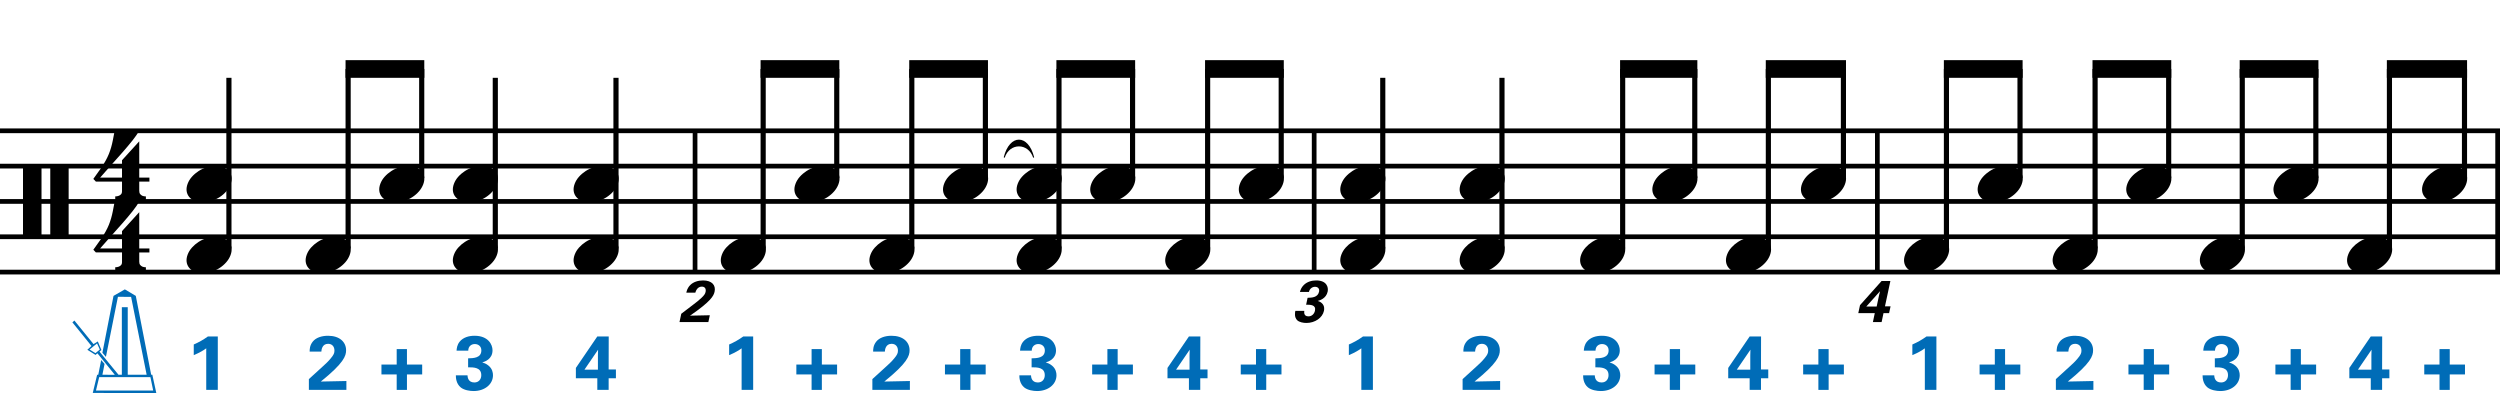 <?xml version="1.0" encoding="utf-8"?>
<!-- Generator: Adobe Illustrator 14.0.0, SVG Export Plug-In . SVG Version: 6.00 Build 43363)  -->
<!DOCTYPE svg PUBLIC "-//W3C//DTD SVG 1.1//EN" "http://www.w3.org/Graphics/SVG/1.1/DTD/svg11.dtd">
<svg version="1.1" id="Layer_1" xmlns="http://www.w3.org/2000/svg" xmlns:xlink="http://www.w3.org/1999/xlink" x="0px" y="0px"
	 width="544.104px" height="89.022px" viewBox="0 0 544.104 89.022" enable-background="new 0 0 544.104 89.022"
	 xml:space="preserve">
<g>
	<path d="M5.007,36.028h4.028V51.71H5.007V36.028z M10.942,36.028h3.998V51.71h-3.998V36.028z"/>
</g>
<g>
	<path d="M30.307,54.939v2.03c0,0.308,0.072,0.543,0.215,0.707c0.143,0.164,0.308,0.287,0.492,0.369
		c0.226,0.081,0.472,0.123,0.738,0.123v0.8H25.08v-0.8c0.266,0,0.512-0.042,0.738-0.123c0.184-0.062,0.354-0.169,0.507-0.323
		c0.153-0.153,0.23-0.385,0.23-0.691v-2.092h-5.689l-0.553-0.584c0.615-0.84,1.138-1.573,1.568-2.198
		c0.43-0.625,0.794-1.204,1.091-1.737c0.297-0.533,0.538-1.03,0.723-1.491c0.185-0.461,0.349-0.938,0.492-1.43
		c0.143-0.492,0.271-1.03,0.384-1.614c0.112-0.584,0.241-1.255,0.384-2.014h5.32c-0.308,0.595-0.784,1.297-1.43,2.106
		c-0.646,0.81-1.369,1.671-2.168,2.583c-0.8,0.912-1.63,1.845-2.491,2.798c-0.861,0.953-1.661,1.861-2.398,2.722h4.766v-3.782
		l3.751-4.121v7.903h2.214v0.86H30.307z"/>
</g>
<g>
	<path d="M30.307,39.52v2.03c0,0.308,0.072,0.543,0.215,0.707c0.143,0.164,0.308,0.287,0.492,0.369
		c0.226,0.082,0.472,0.123,0.738,0.123v0.799H25.08v-0.799c0.266,0,0.512-0.042,0.738-0.123c0.184-0.062,0.354-0.169,0.507-0.323
		c0.153-0.154,0.23-0.385,0.23-0.692V39.52h-5.689l-0.553-0.584c0.615-0.841,1.138-1.574,1.568-2.199
		c0.43-0.625,0.794-1.204,1.091-1.737c0.297-0.533,0.538-1.03,0.723-1.491c0.185-0.461,0.349-0.938,0.492-1.43
		c0.143-0.492,0.271-1.03,0.384-1.614c0.112-0.584,0.241-1.255,0.384-2.014h5.32c-0.308,0.595-0.784,1.297-1.43,2.106
		c-0.646,0.81-1.369,1.671-2.168,2.583c-0.8,0.912-1.63,1.845-2.491,2.798c-0.861,0.953-1.661,1.86-2.398,2.721h4.766v-3.782
		l3.751-4.121v7.903h2.214v0.861H30.307z"/>
</g>
<line fill="none" stroke="#000000" stroke-width="1.024" stroke-miterlimit="10" x1="151.272" y1="28.467" x2="151.272" y2="59.217"/>
<line fill="none" stroke="#000000" stroke-width="1.024" stroke-miterlimit="10" x1="286.017" y1="28.467" x2="286.017" y2="59.217"/>
<line fill="none" stroke="#000000" stroke-width="1.024" stroke-miterlimit="10" x1="408.59" y1="28.467" x2="408.59" y2="59.217"/>
<line fill="none" stroke="#000000" stroke-width="1.024" stroke-miterlimit="10" x1="543.592" y1="28.467" x2="543.592" y2="59.217"/>
<line fill="none" stroke="#000000" stroke-width="1.028" stroke-miterlimit="10" x1="0" y1="28.467" x2="544.104" y2="28.467"/>
<line fill="none" stroke="#000000" stroke-width="1.028" stroke-miterlimit="10" x1="0" y1="36.154" x2="544.104" y2="36.154"/>
<line fill="none" stroke="#000000" stroke-width="1.028" stroke-miterlimit="10" x1="0" y1="43.842" x2="544.104" y2="43.842"/>
<line fill="none" stroke="#000000" stroke-width="1.028" stroke-miterlimit="10" x1="0" y1="51.529" x2="544.104" y2="51.529"/>
<line fill="none" stroke="#000000" stroke-width="1.028" stroke-miterlimit="10" x1="0" y1="59.217" x2="544.104" y2="59.217"/>
<line fill="none" stroke="#000000" stroke-width="1.121" stroke-miterlimit="10" x1="49.822" y1="54.091" x2="49.822" y2="16.936"/>
<g>
	<path d="M40.833,40.008c0.205-0.554,0.518-1.066,0.938-1.538c0.42-0.471,0.907-0.886,1.46-1.245
		c0.554-0.358,1.148-0.635,1.784-0.831c0.635-0.194,1.281-0.292,1.937-0.292c0.656,0,1.23,0.107,1.722,0.323
		c0.492,0.215,0.886,0.503,1.184,0.861c0.297,0.359,0.477,0.779,0.538,1.261c0.062,0.482-0.01,0.999-0.215,1.553
		c-0.206,0.553-0.518,1.071-0.938,1.553c-0.42,0.481-0.907,0.902-1.461,1.261c-0.553,0.358-1.158,0.635-1.814,0.831
		c-0.656,0.194-1.302,0.292-1.938,0.292c-0.656,0-1.225-0.108-1.707-0.323c-0.482-0.215-0.872-0.508-1.168-0.876
		c-0.297-0.369-0.477-0.795-0.538-1.276C40.557,41.079,40.628,40.562,40.833,40.008z"/>
</g>
<g>
	<path d="M40.833,55.427c0.205-0.553,0.518-1.065,0.938-1.537c0.42-0.471,0.907-0.887,1.46-1.245s1.148-0.636,1.784-0.831
		c0.635-0.193,1.281-0.291,1.937-0.291c0.656,0,1.23,0.107,1.722,0.322c0.492,0.215,0.886,0.503,1.184,0.861
		c0.297,0.359,0.477,0.779,0.538,1.261s-0.01,0.999-0.215,1.553c-0.206,0.554-0.518,1.071-0.938,1.553
		c-0.42,0.481-0.907,0.901-1.461,1.261c-0.553,0.358-1.158,0.635-1.814,0.83c-0.656,0.195-1.302,0.293-1.938,0.293
		c-0.656,0-1.225-0.108-1.707-0.323c-0.482-0.216-0.872-0.508-1.168-0.876c-0.297-0.369-0.477-0.795-0.538-1.277
		C40.557,56.499,40.628,55.982,40.833,55.427z"/>
</g>
<g>
	<path fill="#006CB7" d="M22.289,76.776l2.416-12.38l2.466-1.416l2.383,1.416l3.349,17.162h0.25l0.866,3.982l-13.83-0.017
		l0.95-3.949l0.25-0.017l0.633-3.199l0.733,0.85l-0.467,2.35l2.699,0.017l-3.782-4.683l-0.417,0.351l-1.783-1.116l0.899-0.834
		l-4.149-5.132l0.433-0.399l4.166,5.132l0.933-0.583l0.783,1.866l-0.417,0.35l4.132,5.032h0.733V66.862h1.283v14.696h4.115
		l-3.382-16.945l-2.866-0.018l-2.616,13.08L22.289,76.776z M20.772,76.859l0.95-0.783l-0.6-1.332l-1.633,1.332L20.772,76.859z
		 M20.889,84.991h12.447l-0.6-2.916H21.589L20.889,84.991z"/>
</g>
<g>
	<path d="M66.753,55.427c0.205-0.553,0.518-1.065,0.938-1.537c0.42-0.471,0.907-0.887,1.46-1.245s1.148-0.636,1.784-0.831
		c0.635-0.193,1.281-0.291,1.937-0.291c0.656,0,1.23,0.107,1.722,0.322c0.492,0.215,0.886,0.503,1.184,0.861
		c0.297,0.359,0.477,0.779,0.538,1.261s-0.01,0.999-0.215,1.553c-0.206,0.554-0.518,1.071-0.938,1.553
		c-0.42,0.481-0.907,0.901-1.461,1.261c-0.553,0.358-1.158,0.635-1.814,0.83c-0.656,0.195-1.302,0.293-1.938,0.293
		c-0.656,0-1.225-0.108-1.707-0.323c-0.482-0.216-0.872-0.508-1.168-0.876c-0.297-0.369-0.477-0.795-0.538-1.277
		C66.477,56.499,66.548,55.982,66.753,55.427z"/>
</g>
<line fill="none" stroke="#000000" stroke-width="1.121" stroke-miterlimit="10" x1="75.767" y1="54.091" x2="75.767" y2="15.014"/>
<g>
	<path d="M82.773,40.008c0.205-0.554,0.518-1.066,0.938-1.538c0.42-0.471,0.907-0.886,1.46-1.245
		c0.554-0.358,1.148-0.635,1.784-0.831c0.635-0.194,1.281-0.292,1.937-0.292c0.656,0,1.23,0.107,1.722,0.323
		c0.492,0.215,0.886,0.503,1.184,0.861c0.297,0.359,0.477,0.779,0.538,1.261c0.062,0.482-0.01,0.999-0.215,1.553
		c-0.206,0.553-0.518,1.071-0.938,1.553c-0.42,0.481-0.907,0.902-1.461,1.261c-0.553,0.358-1.158,0.635-1.814,0.831
		c-0.656,0.194-1.302,0.292-1.938,0.292c-0.656,0-1.225-0.108-1.707-0.323c-0.482-0.215-0.872-0.508-1.168-0.876
		c-0.297-0.369-0.477-0.795-0.538-1.276C82.497,41.079,82.568,40.562,82.773,40.008z"/>
</g>
<line fill="none" stroke="#000000" stroke-width="1.121" stroke-miterlimit="10" x1="91.783" y1="38.717" x2="91.783" y2="15.014"/>
<polyline points="92.343,13.092 75.207,13.092 75.207,16.936 92.343,16.936 "/>
<line fill="none" stroke="#000000" stroke-width="1.121" stroke-miterlimit="10" x1="107.798" y1="54.091" x2="107.798" y2="16.936"/>
<g>
	<path d="M98.793,40.008c0.205-0.554,0.518-1.066,0.938-1.538c0.42-0.471,0.907-0.886,1.46-1.245
		c0.554-0.358,1.148-0.635,1.784-0.831c0.635-0.194,1.281-0.292,1.937-0.292c0.656,0,1.23,0.107,1.722,0.323
		c0.492,0.215,0.886,0.503,1.184,0.861c0.297,0.359,0.477,0.779,0.538,1.261c0.062,0.482-0.01,0.999-0.215,1.553
		c-0.206,0.553-0.518,1.071-0.938,1.553c-0.42,0.481-0.907,0.902-1.461,1.261c-0.553,0.358-1.158,0.635-1.814,0.831
		c-0.656,0.194-1.302,0.292-1.938,0.292c-0.656,0-1.225-0.108-1.707-0.323c-0.482-0.215-0.872-0.508-1.168-0.876
		c-0.297-0.369-0.477-0.795-0.538-1.276C98.517,41.079,98.588,40.562,98.793,40.008z"/>
</g>
<g>
	<path d="M98.793,55.427c0.205-0.553,0.518-1.065,0.938-1.537c0.42-0.471,0.907-0.887,1.46-1.245s1.148-0.636,1.784-0.831
		c0.635-0.193,1.281-0.291,1.937-0.291c0.656,0,1.23,0.107,1.722,0.322c0.492,0.215,0.886,0.503,1.184,0.861
		c0.297,0.359,0.477,0.779,0.538,1.261s-0.01,0.999-0.215,1.553c-0.206,0.554-0.518,1.071-0.938,1.553
		c-0.42,0.481-0.907,0.901-1.461,1.261c-0.553,0.358-1.158,0.635-1.814,0.83c-0.656,0.195-1.302,0.293-1.938,0.293
		c-0.656,0-1.225-0.108-1.707-0.323c-0.482-0.216-0.872-0.508-1.168-0.876c-0.297-0.369-0.477-0.795-0.538-1.277
		C98.517,56.499,98.588,55.982,98.793,55.427z"/>
</g>
<line fill="none" stroke="#000000" stroke-width="1.121" stroke-miterlimit="10" x1="134.064" y1="54.091" x2="134.064" y2="16.936"/>
<g>
	<path d="M125.073,40.008c0.205-0.554,0.518-1.066,0.938-1.538c0.42-0.471,0.907-0.886,1.46-1.245
		c0.554-0.358,1.148-0.635,1.784-0.831c0.635-0.194,1.281-0.292,1.937-0.292c0.656,0,1.23,0.107,1.722,0.323
		c0.492,0.215,0.886,0.503,1.184,0.861c0.297,0.359,0.477,0.779,0.538,1.261c0.062,0.482-0.01,0.999-0.215,1.553
		c-0.206,0.553-0.518,1.071-0.938,1.553c-0.42,0.481-0.907,0.902-1.461,1.261c-0.553,0.358-1.158,0.635-1.814,0.831
		c-0.656,0.194-1.302,0.292-1.938,0.292c-0.656,0-1.225-0.108-1.707-0.323c-0.482-0.215-0.872-0.508-1.168-0.876
		c-0.297-0.369-0.477-0.795-0.538-1.276C124.796,41.079,124.868,40.562,125.073,40.008z"/>
</g>
<g>
	<path d="M125.073,55.427c0.205-0.553,0.518-1.065,0.938-1.537c0.42-0.471,0.907-0.887,1.46-1.245s1.148-0.636,1.784-0.831
		c0.635-0.193,1.281-0.291,1.937-0.291c0.656,0,1.23,0.107,1.722,0.322c0.492,0.215,0.886,0.503,1.184,0.861
		c0.297,0.359,0.477,0.779,0.538,1.261s-0.01,0.999-0.215,1.553c-0.206,0.554-0.518,1.071-0.938,1.553
		c-0.42,0.481-0.907,0.901-1.461,1.261c-0.553,0.358-1.158,0.635-1.814,0.83c-0.656,0.195-1.302,0.293-1.938,0.293
		c-0.656,0-1.225-0.108-1.707-0.323c-0.482-0.216-0.872-0.508-1.168-0.876c-0.297-0.369-0.477-0.795-0.538-1.277
		C124.796,56.499,124.868,55.982,125.073,55.427z"/>
</g>
<g>
	<path fill="#006CB7" d="M42.17,74.976c1.083-0.467,2.116-1.05,3.083-1.75h2.149v11.631h-2.516v-9.048
		c-0.483,0.366-1.45,0.966-2.716,1.483V74.976z"/>
</g>
<g>
	<path fill="#006CB7" d="M67.224,82.507l3.016-2.749c0.533-0.483,1.133-1.017,1.75-1.767c0.65-0.783,0.8-1.149,0.8-1.683
		c0-0.884-0.517-1.483-1.383-1.483c-1.333,0-1.449,1.367-1.466,1.7h-2.55c0-0.467,0-1.333,0.684-2.183
		c0.666-0.834,1.899-1.267,3.315-1.267c2.533,0,3.933,1.366,3.933,3.165c0,1.2-0.467,2.75-5.499,6.799
		c1.683-0.033,1.883-0.05,3.199-0.066c1.783-0.033,1.983-0.033,2.366-0.05v1.933h-8.165V82.507z"/>
</g>
<g>
	<path fill="#006CB7" d="M86.336,81.492h-3.316v-2.15h3.316v-3.365h2.233v3.365h3.316v2.15h-3.316v3.365h-2.233V81.492z"/>
</g>
<g>
	<path fill="#006CB7" d="M101.747,81.691c0.017,0.367,0.117,1.55,1.5,1.55c0.933,0,1.5-0.683,1.5-1.583
		c0-1.717-1.649-1.717-2.866-1.717v-1.949c1.167-0.033,2.882-0.066,2.882-1.732c0-0.916-0.683-1.383-1.433-1.383
		c-0.717,0-1.417,0.482-1.417,1.449h-2.549c0.05-0.517,0.1-1.25,0.683-1.967c0.767-0.933,2-1.282,3.232-1.282
		c2.966,0,3.916,1.899,3.916,3.165c0,1.95-1.716,2.483-2.233,2.633c0.367,0.117,0.85,0.268,1.383,0.717
		c0.816,0.684,0.95,1.533,0.95,2.083c0,1.966-1.799,3.433-4.215,3.433c-0.833,0-2.05-0.184-2.799-0.783
		c-1.033-0.85-1.066-2.166-1.066-2.633H101.747z"/>
</g>
<g>
	<path fill="#006CB7" d="M125.334,82.324v-2.249L130,73.226h2.483l-0.017,7.182h1.583v1.916h-1.583v2.533H130v-2.533H125.334z
		 M127.2,80.458h2.933v-3.066c0-0.15,0.017-0.982,0.033-1.283L127.2,80.458z"/>
</g>
<g>
	<path d="M148.272,68.291l2.769-2.115c0.487-0.372,1.038-0.782,1.641-1.359c0.628-0.602,0.794-0.884,0.884-1.294
		c0.141-0.68-0.154-1.141-0.82-1.141c-1.025,0-1.333,1.051-1.41,1.308h-1.961c0.077-0.359,0.218-1.025,0.885-1.68
		c0.653-0.641,1.666-0.975,2.755-0.975c1.948,0,2.807,1.052,2.512,2.436c-0.192,0.924-0.808,2.115-5.345,5.23
		c1.308-0.026,1.461-0.039,2.474-0.052c1.372-0.026,1.525-0.026,1.833-0.038l-0.32,1.486h-6.281L148.272,68.291z"/>
</g>
<g>
	<path d="M157.113,55.427c0.205-0.553,0.518-1.065,0.938-1.537c0.42-0.471,0.907-0.887,1.46-1.245s1.148-0.636,1.784-0.831
		c0.635-0.193,1.281-0.291,1.937-0.291c0.656,0,1.23,0.107,1.722,0.322c0.492,0.215,0.886,0.503,1.184,0.861
		c0.297,0.359,0.477,0.779,0.538,1.261s-0.01,0.999-0.215,1.553c-0.206,0.554-0.518,1.071-0.938,1.553
		c-0.42,0.481-0.907,0.901-1.461,1.261c-0.553,0.358-1.158,0.635-1.814,0.83c-0.656,0.195-1.302,0.293-1.938,0.293
		c-0.656,0-1.225-0.108-1.707-0.323c-0.482-0.216-0.872-0.508-1.168-0.876c-0.297-0.369-0.477-0.795-0.538-1.277
		C156.836,56.499,156.908,55.982,157.113,55.427z"/>
</g>
<line fill="none" stroke="#000000" stroke-width="1.121" stroke-miterlimit="10" x1="166.095" y1="54.091" x2="166.095" y2="15.014"/>
<g>
	<path d="M173.133,40.008c0.205-0.554,0.518-1.066,0.938-1.538c0.42-0.471,0.907-0.886,1.46-1.245
		c0.554-0.358,1.148-0.635,1.784-0.831c0.635-0.194,1.281-0.292,1.937-0.292c0.656,0,1.23,0.107,1.722,0.323
		c0.492,0.215,0.886,0.503,1.184,0.861c0.297,0.359,0.477,0.779,0.538,1.261c0.062,0.482-0.01,0.999-0.215,1.553
		c-0.206,0.553-0.518,1.071-0.938,1.553c-0.42,0.481-0.907,0.902-1.461,1.261c-0.553,0.358-1.158,0.635-1.814,0.831
		c-0.656,0.194-1.302,0.292-1.938,0.292c-0.656,0-1.225-0.108-1.707-0.323c-0.482-0.215-0.872-0.508-1.168-0.876
		c-0.297-0.369-0.477-0.795-0.538-1.276C172.856,41.079,172.928,40.562,173.133,40.008z"/>
</g>
<line fill="none" stroke="#000000" stroke-width="1.121" stroke-miterlimit="10" x1="182.111" y1="38.717" x2="182.111" y2="15.014"/>
<polyline points="182.671,13.092 165.535,13.092 165.535,16.936 182.671,16.936 "/>
<g>
	<path d="M189.453,55.427c0.205-0.553,0.518-1.065,0.938-1.537c0.42-0.471,0.907-0.887,1.46-1.245s1.148-0.636,1.784-0.831
		c0.635-0.193,1.281-0.291,1.937-0.291c0.656,0,1.23,0.107,1.722,0.322c0.492,0.215,0.886,0.503,1.184,0.861
		c0.297,0.359,0.477,0.779,0.538,1.261s-0.01,0.999-0.215,1.553c-0.206,0.554-0.518,1.071-0.938,1.553
		c-0.42,0.481-0.907,0.901-1.461,1.261c-0.553,0.358-1.158,0.635-1.814,0.83c-0.656,0.195-1.302,0.293-1.938,0.293
		c-0.656,0-1.225-0.108-1.707-0.323c-0.482-0.216-0.872-0.508-1.168-0.876c-0.297-0.369-0.477-0.795-0.538-1.277
		C189.176,56.499,189.248,55.982,189.453,55.427z"/>
</g>
<line fill="none" stroke="#000000" stroke-width="1.121" stroke-miterlimit="10" x1="198.447" y1="54.091" x2="198.447" y2="15.014"/>
<g>
	<path d="M205.473,40.008c0.205-0.554,0.518-1.066,0.938-1.538c0.42-0.471,0.907-0.886,1.46-1.245
		c0.554-0.358,1.148-0.635,1.784-0.831c0.635-0.194,1.281-0.292,1.937-0.292c0.656,0,1.23,0.107,1.722,0.323
		c0.492,0.215,0.886,0.503,1.184,0.861c0.297,0.359,0.477,0.779,0.538,1.261c0.062,0.482-0.01,0.999-0.215,1.553
		c-0.206,0.553-0.518,1.071-0.938,1.553c-0.42,0.481-0.907,0.902-1.461,1.261c-0.553,0.358-1.158,0.635-1.814,0.831
		c-0.656,0.194-1.302,0.292-1.938,0.292c-0.656,0-1.225-0.108-1.707-0.323c-0.482-0.215-0.872-0.508-1.168-0.876
		c-0.297-0.369-0.477-0.795-0.538-1.276C205.196,41.079,205.268,40.562,205.473,40.008z"/>
</g>
<line fill="none" stroke="#000000" stroke-width="1.121" stroke-miterlimit="10" x1="214.462" y1="38.717" x2="214.462" y2="15.014"/>
<polyline points="215.023,13.092 197.886,13.092 197.886,16.936 215.023,16.936 "/>
<g>
	<path d="M221.493,40.008c0.205-0.554,0.518-1.066,0.938-1.538c0.42-0.471,0.907-0.886,1.46-1.245
		c0.554-0.358,1.148-0.635,1.784-0.831c0.635-0.194,1.281-0.292,1.937-0.292c0.656,0,1.23,0.107,1.722,0.323
		c0.492,0.215,0.886,0.503,1.184,0.861c0.297,0.359,0.477,0.779,0.538,1.261c0.062,0.482-0.01,0.999-0.215,1.553
		c-0.206,0.553-0.518,1.071-0.938,1.553c-0.42,0.481-0.907,0.902-1.461,1.261c-0.553,0.358-1.158,0.635-1.814,0.831
		c-0.656,0.194-1.302,0.292-1.938,0.292c-0.656,0-1.225-0.108-1.707-0.323c-0.482-0.215-0.872-0.508-1.168-0.876
		c-0.297-0.369-0.477-0.795-0.538-1.276C221.216,41.079,221.288,40.562,221.493,40.008z"/>
</g>
<g>
	<path d="M221.493,55.427c0.205-0.553,0.518-1.065,0.938-1.537c0.42-0.471,0.907-0.887,1.46-1.245s1.148-0.636,1.784-0.831
		c0.635-0.193,1.281-0.291,1.937-0.291c0.656,0,1.23,0.107,1.722,0.322c0.492,0.215,0.886,0.503,1.184,0.861
		c0.297,0.359,0.477,0.779,0.538,1.261s-0.01,0.999-0.215,1.553c-0.206,0.554-0.518,1.071-0.938,1.553
		c-0.42,0.481-0.907,0.901-1.461,1.261c-0.553,0.358-1.158,0.635-1.814,0.83c-0.656,0.195-1.302,0.293-1.938,0.293
		c-0.656,0-1.225-0.108-1.707-0.323c-0.482-0.216-0.872-0.508-1.168-0.876c-0.297-0.369-0.477-0.795-0.538-1.277
		C221.216,56.499,221.288,55.982,221.493,55.427z"/>
</g>
<line fill="none" stroke="#000000" stroke-width="1.121" stroke-miterlimit="10" x1="230.478" y1="54.091" x2="230.478" y2="15.014"/>
<g>
	<path d="M237.513,40.008c0.205-0.554,0.518-1.066,0.938-1.538c0.42-0.471,0.907-0.886,1.46-1.245
		c0.554-0.358,1.148-0.635,1.784-0.831c0.635-0.194,1.281-0.292,1.937-0.292c0.656,0,1.23,0.107,1.722,0.323
		c0.492,0.215,0.886,0.503,1.184,0.861c0.297,0.359,0.477,0.779,0.538,1.261c0.062,0.482-0.01,0.999-0.215,1.553
		c-0.206,0.553-0.518,1.071-0.938,1.553c-0.42,0.481-0.907,0.902-1.461,1.261c-0.553,0.358-1.158,0.635-1.814,0.831
		c-0.656,0.194-1.302,0.292-1.938,0.292c-0.656,0-1.225-0.108-1.707-0.323c-0.482-0.215-0.872-0.508-1.168-0.876
		c-0.297-0.369-0.477-0.795-0.538-1.276C237.236,41.079,237.308,40.562,237.513,40.008z"/>
</g>
<line fill="none" stroke="#000000" stroke-width="1.121" stroke-miterlimit="10" x1="246.494" y1="38.717" x2="246.494" y2="15.014"/>
<polyline points="247.054,13.092 229.917,13.092 229.917,16.936 247.054,16.936 "/>
<g>
	<path d="M253.833,55.427c0.205-0.553,0.518-1.065,0.938-1.537c0.42-0.471,0.907-0.887,1.46-1.245s1.148-0.636,1.784-0.831
		c0.635-0.193,1.281-0.291,1.937-0.291c0.656,0,1.23,0.107,1.722,0.322c0.492,0.215,0.886,0.503,1.184,0.861
		c0.297,0.359,0.477,0.779,0.538,1.261s-0.01,0.999-0.215,1.553c-0.206,0.554-0.518,1.071-0.938,1.553
		c-0.42,0.481-0.907,0.901-1.461,1.261c-0.553,0.358-1.158,0.635-1.814,0.83c-0.656,0.195-1.302,0.293-1.938,0.293
		c-0.656,0-1.225-0.108-1.707-0.323c-0.482-0.216-0.872-0.508-1.168-0.876c-0.297-0.369-0.477-0.795-0.538-1.277
		C253.557,56.499,253.628,55.982,253.833,55.427z"/>
</g>
<line fill="none" stroke="#000000" stroke-width="1.121" stroke-miterlimit="10" x1="262.83" y1="54.091" x2="262.83" y2="15.014"/>
<g>
	<path d="M269.853,40.008c0.205-0.554,0.518-1.066,0.938-1.538c0.42-0.471,0.907-0.886,1.46-1.245
		c0.554-0.358,1.147-0.635,1.783-0.831c0.636-0.194,1.281-0.292,1.938-0.292s1.23,0.107,1.722,0.323
		c0.492,0.215,0.887,0.503,1.185,0.861c0.297,0.359,0.477,0.779,0.538,1.261c0.062,0.482-0.011,0.999-0.216,1.553
		c-0.205,0.553-0.518,1.071-0.938,1.553c-0.421,0.481-0.907,0.902-1.461,1.261c-0.554,0.358-1.158,0.635-1.814,0.831
		c-0.656,0.194-1.302,0.292-1.937,0.292c-0.657,0-1.226-0.108-1.707-0.323c-0.482-0.215-0.872-0.508-1.168-0.876
		c-0.297-0.369-0.477-0.795-0.538-1.276C269.576,41.079,269.648,40.562,269.853,40.008z"/>
</g>
<line fill="none" stroke="#000000" stroke-width="1.121" stroke-miterlimit="10" x1="278.845" y1="38.717" x2="278.845" y2="15.014"/>
<polyline points="279.406,13.092 262.269,13.092 262.269,16.936 279.406,16.936 "/>
<g>
	<path fill="#006CB7" d="M158.69,74.976c1.083-0.467,2.116-1.05,3.083-1.75h2.149v11.631h-2.516v-9.048
		c-0.483,0.366-1.45,0.966-2.716,1.483V74.976z"/>
</g>
<g>
	<path fill="#006CB7" d="M176.636,81.492h-3.316v-2.15h3.316v-3.365h2.233v3.365h3.316v2.15h-3.316v3.365h-2.233V81.492z"/>
</g>
<g>
	<path fill="#006CB7" d="M189.864,82.507l3.016-2.749c0.533-0.483,1.133-1.017,1.75-1.767c0.65-0.783,0.8-1.149,0.8-1.683
		c0-0.884-0.517-1.483-1.383-1.483c-1.333,0-1.45,1.367-1.467,1.7h-2.549c0-0.467,0-1.333,0.683-2.183
		c0.667-0.834,1.9-1.267,3.316-1.267c2.533,0,3.933,1.366,3.933,3.165c0,1.2-0.467,2.75-5.499,6.799
		c1.683-0.033,1.883-0.05,3.199-0.066c1.783-0.033,1.982-0.033,2.366-0.05v1.933h-8.165V82.507z"/>
</g>
<g>
	<path fill="#006CB7" d="M208.976,81.492h-3.316v-2.15h3.316v-3.365h2.233v3.365h3.316v2.15h-3.316v3.365h-2.233V81.492z"/>
</g>
<g>
	<path fill="#006CB7" d="M224.387,81.691c0.017,0.367,0.117,1.55,1.5,1.55c0.933,0,1.5-0.683,1.5-1.583
		c0-1.717-1.649-1.717-2.866-1.717v-1.949c1.166-0.033,2.882-0.066,2.882-1.732c0-0.916-0.683-1.383-1.433-1.383
		c-0.717,0-1.417,0.482-1.417,1.449h-2.549c0.05-0.517,0.1-1.25,0.683-1.967c0.767-0.933,2-1.282,3.232-1.282
		c2.966,0,3.916,1.899,3.916,3.165c0,1.95-1.716,2.483-2.233,2.633c0.367,0.117,0.85,0.268,1.383,0.717
		c0.816,0.684,0.95,1.533,0.95,2.083c0,1.966-1.799,3.433-4.215,3.433c-0.833,0-2.05-0.184-2.799-0.783
		c-1.033-0.85-1.066-2.166-1.066-2.633H224.387z"/>
</g>
<g>
	<path fill="#006CB7" d="M241.016,81.492H237.7v-2.15h3.316v-3.365h2.233v3.365h3.316v2.15h-3.316v3.365h-2.233V81.492z"/>
</g>
<g>
	<path fill="#006CB7" d="M254.094,82.324v-2.249l4.666-6.849h2.483l-0.017,7.182h1.583v1.916h-1.583v2.533h-2.466v-2.533H254.094z
		 M255.96,80.458h2.933v-3.066c0-0.15,0.017-0.982,0.033-1.283L255.96,80.458z"/>
</g>
<g>
	<path fill="#006CB7" d="M273.356,81.492h-3.316v-2.15h3.316v-3.365h2.232v3.365h3.316v2.15h-3.316v3.365h-2.232V81.492z"/>
</g>
<g>
	<path d="M283.871,67.662c-0.039,0.282-0.154,1.192,0.91,1.192c0.718,0,1.256-0.525,1.409-1.218c0.282-1.32-0.986-1.32-1.922-1.32
		l0.32-1.5c0.896-0.025,2.217-0.051,2.499-1.332c0.142-0.705-0.308-1.064-0.884-1.064c-0.552,0-1.167,0.372-1.32,1.115h-1.961
		c0.115-0.397,0.281-0.961,0.846-1.513c0.743-0.718,1.743-0.987,2.691-0.987c2.281,0,2.704,1.462,2.499,2.436
		c-0.32,1.5-1.729,1.91-2.153,2.025c0.27,0.09,0.615,0.205,0.949,0.551c0.513,0.525,0.486,1.18,0.396,1.603
		c-0.32,1.513-1.947,2.641-3.807,2.641c-0.641,0-1.551-0.142-2.024-0.603c-0.654-0.654-0.475-1.666-0.397-2.025H283.871z"/>
</g>
<line fill="none" stroke="#000000" stroke-width="1.121" stroke-miterlimit="10" x1="300.947" y1="54.091" x2="300.947" y2="16.936"/>
<g>
	<path d="M291.933,40.008c0.204-0.554,0.518-1.066,0.938-1.538c0.42-0.471,0.907-0.886,1.461-1.245
		c0.554-0.358,1.147-0.635,1.783-0.831c0.636-0.194,1.281-0.292,1.938-0.292s1.23,0.107,1.722,0.323
		c0.492,0.215,0.887,0.503,1.185,0.861c0.297,0.359,0.477,0.779,0.538,1.261c0.062,0.482-0.011,0.999-0.216,1.553
		c-0.205,0.553-0.518,1.071-0.938,1.553c-0.421,0.481-0.907,0.902-1.461,1.261c-0.554,0.358-1.158,0.635-1.814,0.831
		c-0.656,0.194-1.302,0.292-1.937,0.292c-0.656,0-1.226-0.108-1.707-0.323c-0.481-0.215-0.871-0.508-1.168-0.876
		c-0.298-0.369-0.478-0.795-0.539-1.276C291.657,41.079,291.728,40.562,291.933,40.008z"/>
</g>
<g>
	<path d="M291.933,55.427c0.204-0.553,0.518-1.065,0.938-1.537c0.42-0.471,0.907-0.887,1.461-1.245s1.147-0.636,1.783-0.831
		c0.636-0.193,1.281-0.291,1.938-0.291s1.23,0.107,1.722,0.322c0.492,0.215,0.887,0.503,1.185,0.861
		c0.297,0.359,0.477,0.779,0.538,1.261s-0.011,0.999-0.216,1.553s-0.518,1.071-0.938,1.553c-0.421,0.481-0.907,0.901-1.461,1.261
		c-0.554,0.358-1.158,0.635-1.814,0.83s-1.302,0.293-1.937,0.293c-0.656,0-1.226-0.108-1.707-0.323
		c-0.481-0.216-0.871-0.508-1.168-0.876c-0.298-0.369-0.478-0.795-0.539-1.277C291.657,56.499,291.728,55.982,291.933,55.427z"/>
</g>
<line fill="none" stroke="#000000" stroke-width="1.121" stroke-miterlimit="10" x1="326.892" y1="54.091" x2="326.892" y2="16.936"/>
<g>
	<path d="M317.914,40.008c0.204-0.554,0.518-1.066,0.938-1.538c0.42-0.471,0.907-0.886,1.461-1.245
		c0.554-0.358,1.147-0.635,1.783-0.831c0.636-0.194,1.281-0.292,1.938-0.292s1.23,0.107,1.722,0.323
		c0.492,0.215,0.887,0.503,1.185,0.861c0.297,0.359,0.477,0.779,0.538,1.261c0.062,0.482-0.011,0.999-0.216,1.553
		c-0.205,0.553-0.518,1.071-0.938,1.553c-0.421,0.481-0.907,0.902-1.461,1.261c-0.554,0.358-1.158,0.635-1.814,0.831
		c-0.656,0.194-1.302,0.292-1.937,0.292c-0.656,0-1.226-0.108-1.707-0.323c-0.481-0.215-0.871-0.508-1.168-0.876
		c-0.298-0.369-0.478-0.795-0.539-1.276C317.637,41.079,317.708,40.562,317.914,40.008z"/>
</g>
<g>
	<path d="M317.914,55.427c0.204-0.553,0.518-1.065,0.938-1.537c0.42-0.471,0.907-0.887,1.461-1.245s1.147-0.636,1.783-0.831
		c0.636-0.193,1.281-0.291,1.938-0.291s1.23,0.107,1.722,0.322c0.492,0.215,0.887,0.503,1.185,0.861
		c0.297,0.359,0.477,0.779,0.538,1.261s-0.011,0.999-0.216,1.553s-0.518,1.071-0.938,1.553c-0.421,0.481-0.907,0.901-1.461,1.261
		c-0.554,0.358-1.158,0.635-1.814,0.83s-1.302,0.293-1.937,0.293c-0.656,0-1.226-0.108-1.707-0.323
		c-0.481-0.216-0.871-0.508-1.168-0.876c-0.298-0.369-0.478-0.795-0.539-1.277C317.637,56.499,317.708,55.982,317.914,55.427z"/>
</g>
<g>
	<path d="M344.133,55.427c0.204-0.553,0.518-1.065,0.938-1.537c0.42-0.471,0.907-0.887,1.461-1.245s1.147-0.636,1.783-0.831
		c0.636-0.193,1.281-0.291,1.938-0.291s1.23,0.107,1.722,0.322c0.492,0.215,0.887,0.503,1.185,0.861
		c0.297,0.359,0.477,0.779,0.538,1.261s-0.011,0.999-0.216,1.553s-0.518,1.071-0.938,1.553c-0.421,0.481-0.907,0.901-1.461,1.261
		c-0.554,0.358-1.158,0.635-1.814,0.83s-1.302,0.293-1.937,0.293c-0.656,0-1.226-0.108-1.707-0.323
		c-0.481-0.216-0.871-0.508-1.168-0.876c-0.298-0.369-0.478-0.795-0.539-1.277C343.857,56.499,343.928,55.982,344.133,55.427z"/>
</g>
<line fill="none" stroke="#000000" stroke-width="1.121" stroke-miterlimit="10" x1="353.158" y1="54.091" x2="353.158" y2="15.014"/>
<g>
	<path d="M359.853,40.008c0.204-0.554,0.518-1.066,0.938-1.538c0.42-0.471,0.907-0.886,1.461-1.245
		c0.554-0.358,1.147-0.635,1.783-0.831c0.636-0.194,1.281-0.292,1.938-0.292s1.23,0.107,1.722,0.323
		c0.492,0.215,0.887,0.503,1.185,0.861c0.297,0.359,0.477,0.779,0.538,1.261c0.062,0.482-0.011,0.999-0.216,1.553
		c-0.205,0.553-0.518,1.071-0.938,1.553c-0.421,0.481-0.907,0.902-1.461,1.261c-0.554,0.358-1.158,0.635-1.814,0.831
		c-0.656,0.194-1.302,0.292-1.937,0.292c-0.656,0-1.226-0.108-1.707-0.323c-0.481-0.215-0.871-0.508-1.168-0.876
		c-0.298-0.369-0.478-0.795-0.539-1.276C359.577,41.079,359.648,40.562,359.853,40.008z"/>
</g>
<line fill="none" stroke="#000000" stroke-width="1.121" stroke-miterlimit="10" x1="368.853" y1="38.717" x2="368.853" y2="15.014"/>
<polyline points="369.414,13.092 352.597,13.092 352.597,16.936 369.414,16.936 "/>
<g>
	<path d="M375.874,55.427c0.204-0.553,0.518-1.065,0.938-1.537c0.42-0.471,0.907-0.887,1.461-1.245s1.147-0.636,1.783-0.831
		c0.636-0.193,1.281-0.291,1.938-0.291s1.23,0.107,1.722,0.322c0.492,0.215,0.887,0.503,1.185,0.861
		c0.297,0.359,0.477,0.779,0.538,1.261s-0.011,0.999-0.216,1.553s-0.518,1.071-0.938,1.553c-0.421,0.481-0.907,0.901-1.461,1.261
		c-0.554,0.358-1.158,0.635-1.814,0.83s-1.302,0.293-1.937,0.293c-0.656,0-1.226-0.108-1.707-0.323
		c-0.481-0.216-0.871-0.508-1.168-0.876c-0.298-0.369-0.478-0.795-0.539-1.277C375.597,56.499,375.668,55.982,375.874,55.427z"/>
</g>
<line fill="none" stroke="#000000" stroke-width="1.121" stroke-miterlimit="10" x1="384.869" y1="54.091" x2="384.869" y2="15.014"/>
<g>
	<path d="M392.193,40.008c0.204-0.554,0.518-1.066,0.938-1.538c0.42-0.471,0.907-0.886,1.461-1.245
		c0.554-0.358,1.147-0.635,1.783-0.831c0.636-0.194,1.281-0.292,1.938-0.292s1.23,0.107,1.722,0.323
		c0.492,0.215,0.887,0.503,1.185,0.861c0.297,0.359,0.477,0.779,0.538,1.261c0.062,0.482-0.011,0.999-0.216,1.553
		c-0.205,0.553-0.518,1.071-0.938,1.553c-0.421,0.481-0.907,0.902-1.461,1.261c-0.554,0.358-1.158,0.635-1.814,0.831
		c-0.656,0.194-1.302,0.292-1.937,0.292c-0.656,0-1.226-0.108-1.707-0.323c-0.481-0.215-0.871-0.508-1.168-0.876
		c-0.298-0.369-0.478-0.795-0.539-1.276C391.917,41.079,391.988,40.562,392.193,40.008z"/>
</g>
<line fill="none" stroke="#000000" stroke-width="1.121" stroke-miterlimit="10" x1="401.205" y1="38.717" x2="401.205" y2="15.014"/>
<polyline points="401.765,13.092 384.308,13.092 384.308,16.936 401.765,16.936 "/>
<g>
	<path fill="#006CB7" d="M293.57,74.976c1.083-0.467,2.116-1.05,3.083-1.75h2.149v11.631h-2.517v-9.048
		c-0.483,0.366-1.449,0.966-2.716,1.483V74.976z"/>
</g>
<g>
	<path fill="#006CB7" d="M318.324,82.507l3.016-2.749c0.533-0.483,1.133-1.017,1.749-1.767c0.65-0.783,0.8-1.149,0.8-1.683
		c0-0.884-0.517-1.483-1.383-1.483c-1.333,0-1.449,1.367-1.466,1.7h-2.55c0-0.467,0-1.333,0.684-2.183
		c0.666-0.834,1.899-1.267,3.315-1.267c2.533,0,3.933,1.366,3.933,3.165c0,1.2-0.467,2.75-5.499,6.799
		c1.684-0.033,1.883-0.05,3.199-0.066c1.783-0.033,1.983-0.033,2.366-0.05v1.933h-8.164V82.507z"/>
</g>
<g>
	<path fill="#006CB7" d="M347.086,81.691c0.017,0.367,0.116,1.55,1.5,1.55c0.933,0,1.499-0.683,1.499-1.583
		c0-1.717-1.649-1.717-2.866-1.717v-1.949c1.167-0.033,2.883-0.066,2.883-1.732c0-0.916-0.683-1.383-1.433-1.383
		c-0.717,0-1.417,0.482-1.417,1.449h-2.549c0.05-0.517,0.1-1.25,0.684-1.967c0.766-0.933,1.999-1.282,3.232-1.282
		c2.966,0,3.915,1.899,3.915,3.165c0,1.95-1.716,2.483-2.232,2.633c0.366,0.117,0.85,0.268,1.383,0.717
		c0.816,0.684,0.95,1.533,0.95,2.083c0,1.966-1.8,3.433-4.216,3.433c-0.833,0-2.05-0.184-2.8-0.783
		c-1.033-0.85-1.066-2.166-1.066-2.633H347.086z"/>
</g>
<g>
	<path fill="#006CB7" d="M363.417,81.492h-3.315v-2.15h3.315v-3.365h2.232v3.365h3.316v2.15h-3.316v3.365h-2.232V81.492z"/>
</g>
<g>
	<path fill="#006CB7" d="M376.133,82.324v-2.249l4.666-6.849h2.482l-0.017,7.182h1.583v1.916h-1.583v2.533h-2.466v-2.533H376.133z
		 M378,80.458h2.933v-3.066c0-0.15,0.017-0.982,0.033-1.283L378,80.458z"/>
</g>
<g>
	<path fill="#006CB7" d="M395.756,81.492h-3.315v-2.15h3.315v-3.365h2.232v3.365h3.316v2.15h-3.316v3.365h-2.232V81.492z"/>
</g>
<g>
	<path d="M404.442,68.149l0.372-1.73l4.704-5.268h1.909l-1.179,5.524h1.217l-0.32,1.474h-1.217l-0.41,1.948h-1.897l0.41-1.948
		H404.442z M406.185,66.713h2.256l0.5-2.358c0.025-0.115,0.18-0.756,0.243-0.986L406.185,66.713z"/>
</g>
<g>
	<path d="M414.633,55.427c0.204-0.553,0.518-1.065,0.938-1.537c0.42-0.471,0.907-0.887,1.461-1.245s1.147-0.636,1.783-0.831
		c0.636-0.193,1.281-0.291,1.938-0.291s1.23,0.107,1.722,0.322c0.492,0.215,0.887,0.503,1.185,0.861
		c0.297,0.359,0.477,0.779,0.538,1.261s-0.011,0.999-0.216,1.553s-0.518,1.071-0.938,1.553c-0.421,0.481-0.907,0.901-1.461,1.261
		c-0.554,0.358-1.158,0.635-1.814,0.83s-1.302,0.293-1.937,0.293c-0.656,0-1.226-0.108-1.707-0.323
		c-0.481-0.216-0.871-0.508-1.168-0.876c-0.298-0.369-0.478-0.795-0.539-1.277C414.357,56.499,414.428,55.982,414.633,55.427z"/>
</g>
<line fill="none" stroke="#000000" stroke-width="1.121" stroke-miterlimit="10" x1="423.626" y1="54.091" x2="423.626" y2="15.014"/>
<g>
	<path d="M430.653,40.008c0.204-0.554,0.518-1.066,0.938-1.538c0.42-0.471,0.907-0.886,1.461-1.245
		c0.554-0.358,1.147-0.635,1.783-0.831c0.636-0.194,1.281-0.292,1.938-0.292s1.23,0.107,1.722,0.323
		c0.492,0.215,0.887,0.503,1.185,0.861c0.297,0.359,0.477,0.779,0.538,1.261c0.062,0.482-0.011,0.999-0.216,1.553
		c-0.205,0.553-0.518,1.071-0.938,1.553c-0.421,0.481-0.907,0.902-1.461,1.261c-0.554,0.358-1.158,0.635-1.814,0.831
		c-0.656,0.194-1.302,0.292-1.937,0.292c-0.656,0-1.226-0.108-1.707-0.323c-0.481-0.215-0.871-0.508-1.168-0.876
		c-0.298-0.369-0.478-0.795-0.539-1.276C430.376,41.079,430.448,40.562,430.653,40.008z"/>
</g>
<line fill="none" stroke="#000000" stroke-width="1.121" stroke-miterlimit="10" x1="439.642" y1="38.717" x2="439.642" y2="15.014"/>
<polyline points="440.203,13.092 423.066,13.092 423.066,16.936 440.203,16.936 "/>
<g>
	<path d="M446.973,55.427c0.204-0.553,0.518-1.065,0.938-1.537c0.42-0.471,0.907-0.887,1.461-1.245s1.147-0.636,1.783-0.831
		c0.636-0.193,1.281-0.291,1.938-0.291s1.23,0.107,1.722,0.322c0.492,0.215,0.887,0.503,1.185,0.861
		c0.297,0.359,0.477,0.779,0.538,1.261s-0.011,0.999-0.216,1.553s-0.518,1.071-0.938,1.553c-0.421,0.481-0.907,0.901-1.461,1.261
		c-0.554,0.358-1.158,0.635-1.814,0.83s-1.302,0.293-1.937,0.293c-0.656,0-1.226-0.108-1.707-0.323
		c-0.481-0.216-0.871-0.508-1.168-0.876c-0.298-0.369-0.478-0.795-0.539-1.277C446.697,56.499,446.768,55.982,446.973,55.427z"/>
</g>
<line fill="none" stroke="#000000" stroke-width="1.121" stroke-miterlimit="10" x1="455.978" y1="54.091" x2="455.978" y2="15.014"/>
<g>
	<path d="M462.994,40.008c0.204-0.554,0.518-1.066,0.938-1.538c0.42-0.471,0.907-0.886,1.461-1.245
		c0.554-0.358,1.147-0.635,1.783-0.831c0.636-0.194,1.281-0.292,1.938-0.292s1.23,0.107,1.722,0.323
		c0.492,0.215,0.887,0.503,1.185,0.861c0.297,0.359,0.477,0.779,0.538,1.261c0.062,0.482-0.011,0.999-0.216,1.553
		c-0.205,0.553-0.518,1.071-0.938,1.553c-0.421,0.481-0.907,0.902-1.461,1.261c-0.554,0.358-1.158,0.635-1.814,0.831
		c-0.656,0.194-1.302,0.292-1.937,0.292c-0.656,0-1.226-0.108-1.707-0.323c-0.481-0.215-0.871-0.508-1.168-0.876
		c-0.298-0.369-0.478-0.795-0.539-1.276C462.717,41.079,462.789,40.562,462.994,40.008z"/>
</g>
<line fill="none" stroke="#000000" stroke-width="1.121" stroke-miterlimit="10" x1="471.994" y1="38.717" x2="471.994" y2="15.014"/>
<polyline points="472.554,13.092 455.417,13.092 455.417,16.936 472.554,16.936 "/>
<g>
	<path d="M479.013,55.427c0.204-0.553,0.518-1.065,0.938-1.537c0.42-0.471,0.907-0.887,1.461-1.245s1.147-0.636,1.783-0.831
		c0.636-0.193,1.281-0.291,1.938-0.291s1.23,0.107,1.722,0.322c0.492,0.215,0.887,0.503,1.185,0.861
		c0.297,0.359,0.477,0.779,0.538,1.261s-0.011,0.999-0.216,1.553s-0.518,1.071-0.938,1.553c-0.421,0.481-0.907,0.901-1.461,1.261
		c-0.554,0.358-1.158,0.635-1.814,0.83s-1.302,0.293-1.937,0.293c-0.656,0-1.226-0.108-1.707-0.323
		c-0.481-0.216-0.871-0.508-1.168-0.876c-0.298-0.369-0.478-0.795-0.539-1.277C478.737,56.499,478.808,55.982,479.013,55.427z"/>
</g>
<line fill="none" stroke="#000000" stroke-width="1.121" stroke-miterlimit="10" x1="488.009" y1="54.091" x2="488.009" y2="15.014"/>
<g>
	<path d="M495.034,40.008c0.204-0.554,0.518-1.066,0.938-1.538c0.42-0.471,0.907-0.886,1.461-1.245
		c0.554-0.358,1.147-0.635,1.783-0.831c0.636-0.194,1.281-0.292,1.938-0.292s1.23,0.107,1.722,0.323
		c0.492,0.215,0.887,0.503,1.185,0.861c0.297,0.359,0.477,0.779,0.538,1.261c0.062,0.482-0.011,0.999-0.216,1.553
		c-0.205,0.553-0.518,1.071-0.938,1.553c-0.421,0.481-0.907,0.902-1.461,1.261c-0.554,0.358-1.158,0.635-1.814,0.831
		c-0.656,0.194-1.302,0.292-1.937,0.292c-0.656,0-1.226-0.108-1.707-0.323c-0.481-0.215-0.871-0.508-1.168-0.876
		c-0.298-0.369-0.478-0.795-0.539-1.276C494.757,41.079,494.829,40.562,495.034,40.008z"/>
</g>
<line fill="none" stroke="#000000" stroke-width="1.121" stroke-miterlimit="10" x1="504.025" y1="38.717" x2="504.025" y2="15.014"/>
<polyline points="504.585,13.092 487.449,13.092 487.449,16.936 504.585,16.936 "/>
<g>
	<path d="M511.053,55.427c0.204-0.553,0.518-1.065,0.938-1.537c0.42-0.471,0.907-0.887,1.461-1.245s1.147-0.636,1.783-0.831
		c0.636-0.193,1.281-0.291,1.938-0.291s1.23,0.107,1.722,0.322c0.492,0.215,0.887,0.503,1.185,0.861
		c0.297,0.359,0.477,0.779,0.538,1.261s-0.011,0.999-0.216,1.553s-0.518,1.071-0.938,1.553c-0.421,0.481-0.907,0.901-1.461,1.261
		c-0.554,0.358-1.158,0.635-1.814,0.83s-1.302,0.293-1.937,0.293c-0.656,0-1.226-0.108-1.707-0.323
		c-0.481-0.216-0.871-0.508-1.168-0.876c-0.298-0.369-0.478-0.795-0.539-1.277C510.777,56.499,510.848,55.982,511.053,55.427z"/>
</g>
<line fill="none" stroke="#000000" stroke-width="1.121" stroke-miterlimit="10" x1="520.041" y1="54.091" x2="520.041" y2="15.014"/>
<g>
	<path d="M527.374,40.008c0.204-0.554,0.518-1.066,0.938-1.538c0.42-0.471,0.907-0.886,1.461-1.245
		c0.554-0.358,1.147-0.635,1.783-0.831c0.636-0.194,1.281-0.292,1.938-0.292s1.23,0.107,1.722,0.323
		c0.492,0.215,0.887,0.503,1.185,0.861c0.297,0.359,0.477,0.779,0.538,1.261c0.062,0.482-0.011,0.999-0.216,1.553
		c-0.205,0.553-0.518,1.071-0.938,1.553c-0.421,0.481-0.907,0.902-1.461,1.261c-0.554,0.358-1.158,0.635-1.814,0.831
		c-0.656,0.194-1.302,0.292-1.937,0.292c-0.656,0-1.226-0.108-1.707-0.323c-0.481-0.215-0.871-0.508-1.168-0.876
		c-0.298-0.369-0.478-0.795-0.539-1.276C527.097,41.079,527.168,40.562,527.374,40.008z"/>
</g>
<line fill="none" stroke="#000000" stroke-width="1.121" stroke-miterlimit="10" x1="536.376" y1="38.717" x2="536.376" y2="15.014"/>
<polyline points="536.937,13.092 519.48,13.092 519.48,16.936 536.937,16.936 "/>
<g>
	<path fill="#006CB7" d="M416.21,74.976c1.083-0.467,2.116-1.05,3.083-1.75h2.149v11.631h-2.517v-9.048
		c-0.483,0.366-1.449,0.966-2.716,1.483V74.976z"/>
</g>
<g>
	<path fill="#006CB7" d="M434.156,81.492h-3.315v-2.15h3.315v-3.365h2.232v3.365h3.316v2.15h-3.316v3.365h-2.232V81.492z"/>
</g>
<g>
	<path fill="#006CB7" d="M447.444,82.507l3.016-2.749c0.533-0.483,1.133-1.017,1.749-1.767c0.65-0.783,0.8-1.149,0.8-1.683
		c0-0.884-0.516-1.483-1.383-1.483c-1.333,0-1.449,1.367-1.466,1.7h-2.55c0-0.467,0-1.333,0.684-2.183
		c0.666-0.834,1.899-1.267,3.315-1.267c2.533,0,3.933,1.366,3.933,3.165c0,1.2-0.467,2.75-5.499,6.799
		c1.684-0.033,1.883-0.05,3.199-0.066c1.783-0.033,1.983-0.033,2.366-0.05v1.933h-8.164V82.507z"/>
</g>
<g>
	<path fill="#006CB7" d="M466.556,81.492h-3.315v-2.15h3.315v-3.365h2.232v3.365h3.316v2.15h-3.316v3.365h-2.232V81.492z"/>
</g>
<g>
	<path fill="#006CB7" d="M481.907,81.691c0.017,0.367,0.116,1.55,1.5,1.55c0.933,0,1.499-0.683,1.499-1.583
		c0-1.717-1.649-1.717-2.866-1.717v-1.949c1.167-0.033,2.883-0.066,2.883-1.732c0-0.916-0.683-1.383-1.433-1.383
		c-0.717,0-1.417,0.482-1.417,1.449h-2.549c0.05-0.517,0.1-1.25,0.684-1.967c0.766-0.933,1.999-1.282,3.232-1.282
		c2.966,0,3.915,1.899,3.915,3.165c0,1.95-1.716,2.483-2.232,2.633c0.366,0.117,0.85,0.268,1.383,0.717
		c0.816,0.684,0.95,1.533,0.95,2.083c0,1.966-1.8,3.433-4.216,3.433c-0.833,0-2.05-0.184-2.8-0.783
		c-1.033-0.85-1.066-2.166-1.066-2.633H481.907z"/>
</g>
<g>
	<path fill="#006CB7" d="M498.537,81.492h-3.315v-2.15h3.315v-3.365h2.232v3.365h3.316v2.15h-3.316v3.365h-2.232V81.492z"/>
</g>
<g>
	<path fill="#006CB7" d="M511.314,82.324v-2.249l4.665-6.849h2.483l-0.017,7.182h1.583v1.916h-1.583v2.533h-2.467v-2.533H511.314z
		 M513.18,80.458h2.933v-3.066c0-0.15,0.017-0.982,0.033-1.283L513.18,80.458z"/>
</g>
<g>
	<path fill="#006CB7" d="M530.936,81.492h-3.315v-2.15h3.315v-3.365h2.232v3.365h3.316v2.15h-3.316v3.365h-2.232V81.492z"/>
</g>
<path d="M218.453,34.232c1.281-5.125,5.338-5.125,6.62,0l-0.2,0.112c-1.081-3.315-5.138-3.315-6.22,0L218.453,34.232"/>
</svg>

